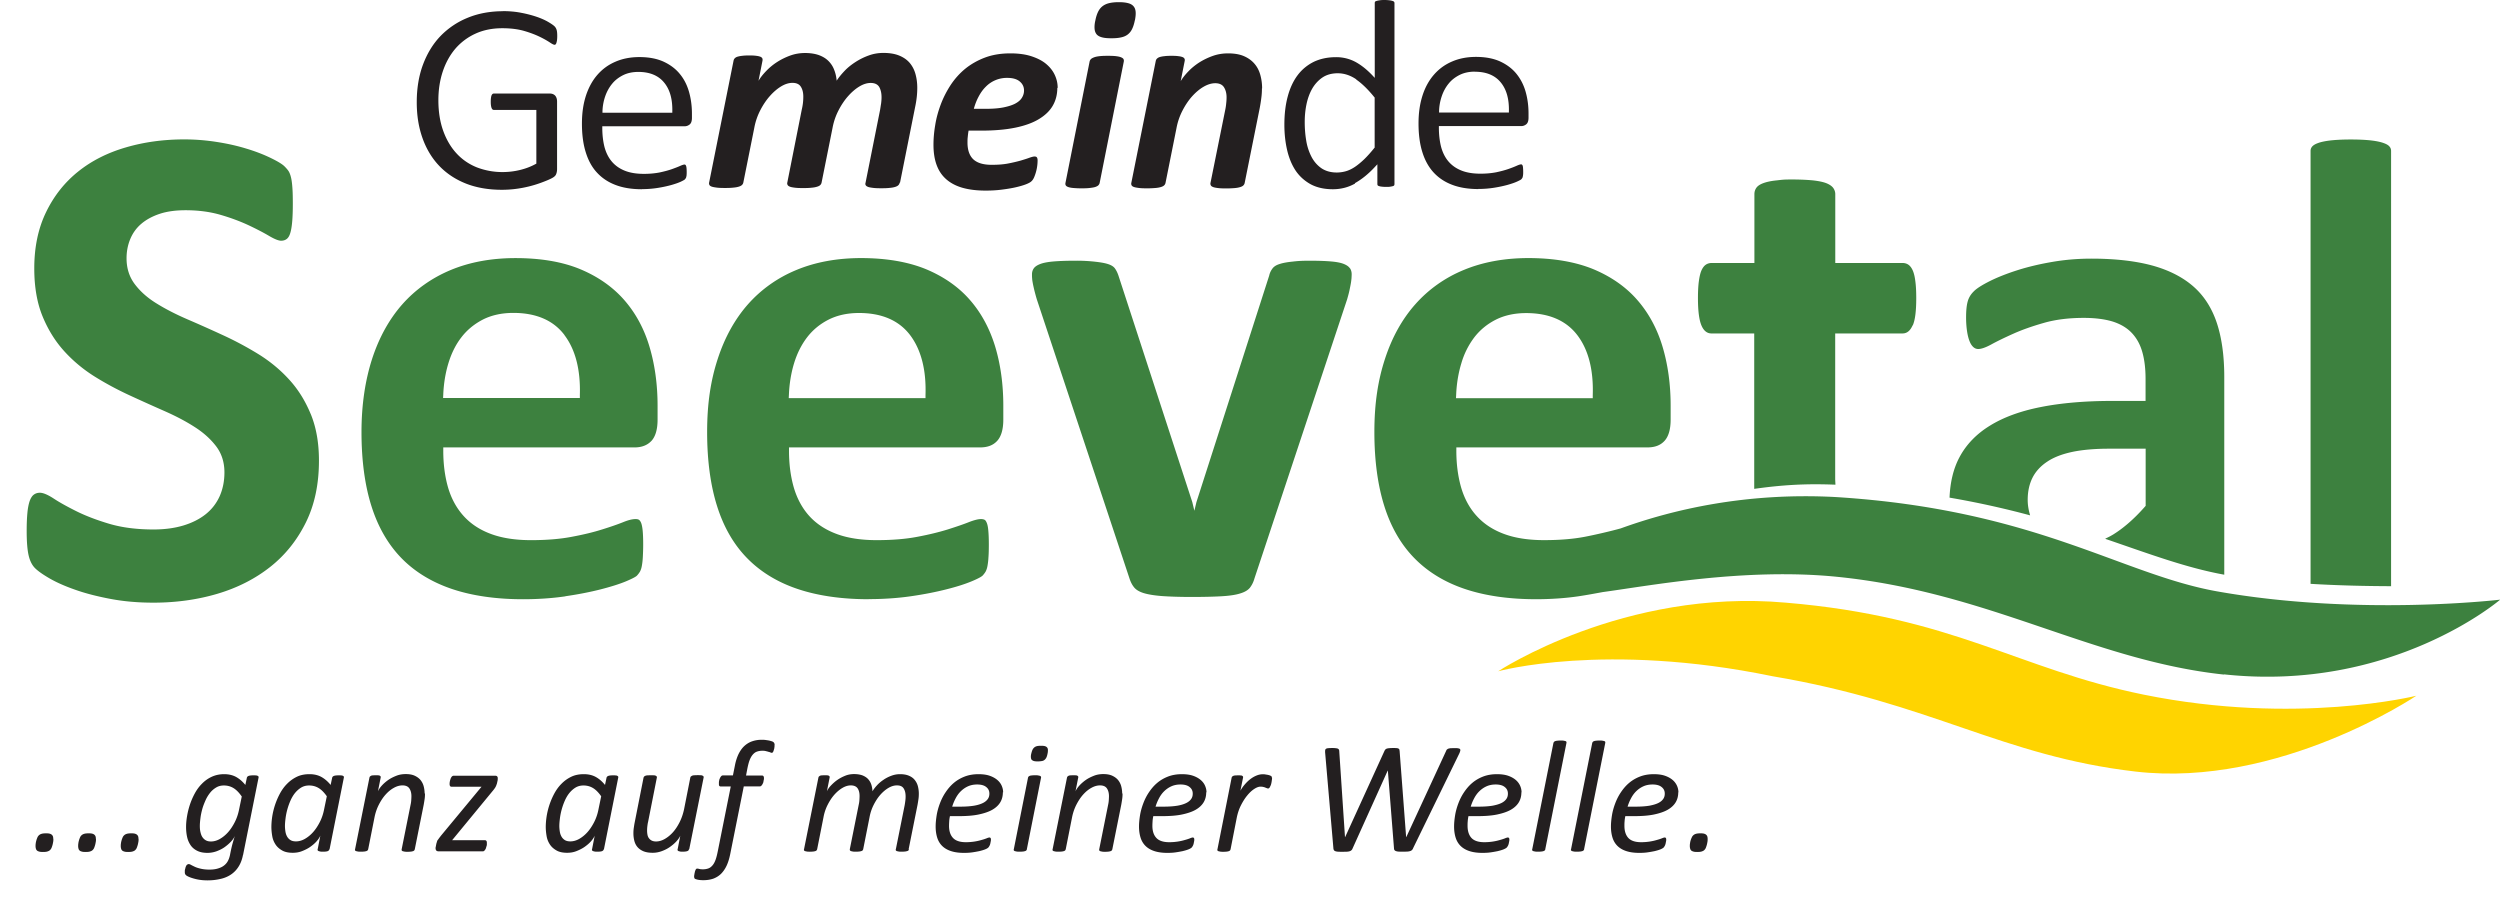 <svg data-name="Ebene 2" xmlns="http://www.w3.org/2000/svg" viewBox="0 0 276.36 101.48"><defs><clipPath id="a"><path fill="none" d="M0 0h276.36v101.48H0z"/></clipPath></defs><g data-name="Ebene 1"><g clip-path="url(#a)"><path d="M55.61 1.24c-1.42 0-2.73.24-3.9.72a8.767 8.767 0 0 0-3.01 2.02c-.83.86-1.48 1.93-1.94 3.16-.46 1.23-.69 2.63-.69 4.15s.22 2.8.64 3.99c.42 1.18 1.04 2.21 1.84 3.05.8.84 1.79 1.5 2.95 1.96 1.16.46 2.5.69 3.98.69.49 0 .99-.03 1.47-.09a12.792 12.792 0 0 0 2.89-.7c.46-.17.83-.32 1.12-.47.26-.13.43-.27.5-.43.08-.17.12-.37.12-.61v-7.44c0-.16-.02-.31-.07-.43-.04-.11-.1-.2-.17-.27a.725.725 0 0 0-.25-.15.918.918 0 0 0-.28-.05h-6.2c-.06 0-.1.01-.14.03-.04.03-.08.07-.11.13-.04.07-.06.16-.08.28-.02.13-.03.28-.03.47 0 .34.04.58.11.73.07.15.16.17.24.17h4.69v5.94l-.08.04c-.54.3-1.14.52-1.77.67-.63.15-1.26.22-1.87.22a7.82 7.82 0 0 1-2.86-.52c-.87-.35-1.63-.87-2.25-1.55-.62-.67-1.12-1.52-1.47-2.5-.35-.98-.53-2.11-.53-3.37 0-1.13.16-2.19.48-3.16.32-.97.79-1.82 1.39-2.53a6.48 6.48 0 0 1 2.23-1.67c.87-.4 1.87-.6 2.96-.6.92 0 1.72.1 2.39.29.66.19 1.24.41 1.72.64.48.23.86.45 1.15.64.35.24.48.26.51.26.04 0 .07-.01.11-.03.02-.01.06-.05.09-.13s.06-.19.08-.32c.02-.14.03-.3.03-.48 0-.31-.02-.54-.07-.69a.919.919 0 0 0-.23-.39c-.12-.12-.35-.28-.69-.48-.34-.2-.76-.39-1.25-.56-.5-.17-1.08-.33-1.72-.45-.64-.13-1.34-.19-2.07-.19m83.93 8.54c0 .35-.02.7-.07 1.06-.04.35-.1.71-.17 1.09l-1.67 8.31a.51.51 0 0 1-.14.26c-.07.08-.19.14-.35.19-.16.05-.36.09-.6.11s-.56.04-.93.04-.68-.01-.91-.04c-.24-.03-.42-.06-.55-.11-.13-.05-.22-.11-.26-.19-.04-.08-.06-.16-.04-.26l1.63-8.07c.05-.24.09-.49.11-.74.03-.25.04-.47.04-.66 0-.45-.1-.82-.29-1.12-.19-.29-.51-.44-.96-.44-.41 0-.84.13-1.29.39-.45.26-.87.62-1.27 1.06-.4.45-.75.97-1.06 1.57-.31.6-.53 1.23-.66 1.91l-1.22 6.09a.51.51 0 0 1-.14.26c-.08.08-.19.14-.35.19-.16.05-.36.09-.61.11s-.56.04-.92.04-.68-.01-.91-.04-.42-.06-.56-.11c-.14-.05-.22-.11-.26-.19a.38.38 0 0 1-.03-.26l2.7-13.47c.02-.1.06-.19.13-.26s.17-.14.3-.18.31-.08.53-.1c.22-.03.47-.04.78-.04s.57.01.76.04c.2.02.35.06.46.1.11.04.18.11.22.18.04.08.04.16.02.26l-.44 2.22c.21-.35.49-.71.85-1.08.35-.37.76-.7 1.21-.99.46-.29.96-.53 1.49-.72.54-.19 1.1-.28 1.68-.28.7 0 1.29.1 1.77.31s.86.49 1.16.84.51.76.64 1.23.2.96.2 1.49M124.23 6.8c.02-.1 0-.19-.03-.26-.04-.08-.13-.14-.26-.2-.14-.06-.32-.1-.56-.13-.24-.03-.54-.04-.91-.04s-.68.01-.93.04-.45.07-.6.13c-.16.06-.27.12-.35.2-.07.08-.12.16-.14.26l-2.67 13.42c-.02.1-.01.19.03.26.04.08.13.14.26.19.14.05.32.09.56.11s.54.04.91.04.67-.01.92-.04.46-.06.61-.11c.15-.05.27-.11.35-.19.07-.08.12-.16.14-.26l2.67-13.42zm1.22-4.56c-.07.37-.17.69-.29.94-.12.26-.28.46-.48.62-.2.16-.45.27-.74.33-.29.07-.65.1-1.08.1s-.77-.03-1.03-.1c-.27-.07-.47-.18-.6-.33-.13-.16-.21-.36-.23-.62-.02-.26 0-.57.09-.94.07-.36.17-.67.29-.92.12-.25.28-.46.48-.62.2-.16.45-.28.74-.35.29-.07.65-.11 1.08-.11s.77.04 1.03.11c.27.07.47.19.6.35.14.16.21.37.23.62.02.25-.01.56-.08.92m-12.26 7.77c0 .28-.08.55-.23.79-.15.25-.39.46-.72.64-.33.18-.77.32-1.31.43s-1.22.16-2.02.16h-1.27c.13-.47.3-.92.52-1.33.22-.42.47-.78.78-1.09a3.255 3.255 0 0 1 2.4-1c.6 0 1.06.13 1.38.4.32.27.47.6.47 1m3.72-.29c0-.48-.1-.95-.31-1.41-.21-.46-.52-.86-.94-1.22-.42-.36-.96-.64-1.62-.86-.66-.22-1.45-.33-2.36-.33-1.06 0-2 .16-2.82.47-.82.31-1.55.73-2.18 1.24-.63.52-1.16 1.12-1.61 1.8-.44.68-.81 1.4-1.09 2.15s-.49 1.51-.61 2.28c-.13.77-.19 1.49-.19 2.16 0 .88.12 1.63.36 2.27.24.64.6 1.16 1.09 1.58.48.41 1.08.72 1.8.92.72.2 1.56.3 2.53.3.58 0 1.16-.03 1.72-.1s1.07-.15 1.52-.25c.45-.1.84-.21 1.16-.33.32-.12.54-.24.66-.36.11-.1.21-.25.29-.44a4.84 4.84 0 0 0 .38-1.86c0-.15-.03-.26-.08-.33s-.14-.1-.26-.1-.31.05-.57.14c-.26.1-.59.2-.99.32-.4.11-.86.22-1.39.32-.53.1-1.12.14-1.79.14-.93 0-1.61-.21-2.04-.62-.42-.41-.63-1.03-.63-1.84 0-.19 0-.4.03-.63.02-.23.05-.46.09-.69h1.39c1.47 0 2.73-.11 3.79-.33 1.06-.22 1.94-.54 2.62-.96.69-.42 1.2-.92 1.52-1.49.33-.58.49-1.23.49-1.95m-17.43 10.5a.51.51 0 0 1-.14.26c-.08.08-.19.14-.35.19-.16.05-.36.09-.61.11-.25.03-.56.04-.93.04s-.66-.01-.9-.04-.43-.06-.56-.11c-.13-.05-.22-.11-.26-.19-.05-.08-.05-.16-.02-.26l1.61-8.07c.04-.23.07-.46.11-.69.03-.23.05-.46.05-.69 0-.47-.09-.85-.26-1.15-.18-.29-.49-.44-.94-.44-.4 0-.82.13-1.25.39-.43.26-.85.62-1.24 1.06-.4.45-.75.97-1.06 1.57-.31.6-.53 1.23-.66 1.91l-1.22 6.09a.51.51 0 0 1-.14.26c-.08.08-.19.14-.36.19-.16.05-.36.09-.61.11-.25.03-.56.04-.93.04s-.66-.01-.9-.04-.42-.06-.55-.11c-.13-.05-.22-.11-.26-.19a.333.333 0 0 1-.04-.26l1.6-8.07a6.012 6.012 0 0 0 .17-1.44c0-.44-.09-.81-.27-1.09-.18-.29-.49-.43-.93-.43-.4 0-.82.13-1.25.39-.43.26-.85.62-1.24 1.06-.4.45-.75.97-1.06 1.57-.31.6-.53 1.23-.66 1.91l-1.22 6.09a.51.51 0 0 1-.14.26c-.08.08-.19.14-.35.19-.16.05-.36.09-.61.11-.25.03-.56.04-.92.04s-.68-.01-.91-.04-.42-.06-.56-.11c-.14-.05-.22-.11-.26-.19a.38.38 0 0 1-.03-.26l2.7-13.47c.02-.1.06-.19.13-.26.06-.07.17-.14.3-.18.14-.04.31-.08.53-.1.22-.03.48-.04.78-.04s.57.01.76.04c.2.02.35.06.46.1s.18.11.22.18c.03.08.04.16.02.26l-.44 2.22c.21-.35.49-.71.85-1.08.35-.37.75-.7 1.2-.99.45-.29.94-.53 1.46-.72.53-.19 1.07-.28 1.64-.28s1.09.08 1.52.23c.43.16.78.37 1.06.65s.49.6.63.97c.15.37.24.77.28 1.21.23-.36.53-.72.88-1.09s.76-.69 1.21-.98.93-.53 1.46-.72c.52-.19 1.06-.28 1.61-.28.7 0 1.29.1 1.77.3.48.2.86.47 1.15.81.29.35.5.75.63 1.22s.2.97.2 1.52c0 .35-.02.71-.06 1.06s-.1.72-.18 1.09l-1.66 8.31zm63.6-12.29c-.64 0-1.21.12-1.69.36s-.9.56-1.22.96c-.32.39-.58.86-.76 1.39a5.6 5.6 0 0 0-.3 1.64v.17h7.72v-.16c.03-1.34-.27-2.41-.91-3.18-.64-.78-1.6-1.17-2.85-1.17m.4 12.97c-1.09 0-2.06-.15-2.88-.46-.81-.3-1.5-.75-2.06-1.35-.55-.59-.98-1.35-1.26-2.25-.29-.91-.43-1.98-.43-3.18s.15-2.19.44-3.1c.29-.91.72-1.68 1.27-2.31.55-.63 1.22-1.12 2-1.45.78-.34 1.67-.51 2.64-.51 1.04 0 1.93.17 2.66.5.72.33 1.33.78 1.79 1.34.46.56.81 1.22 1.03 1.98.22.76.33 1.58.33 2.45v.45c0 .34-.08.58-.24.72-.17.14-.36.21-.57.21h-9.1v.16c0 .76.08 1.46.23 2.08.16.62.42 1.17.79 1.62.37.45.85.8 1.44 1.04.58.24 1.3.36 2.14.36.66 0 1.25-.06 1.76-.16.51-.11.96-.23 1.33-.36.37-.13.68-.25.92-.36.27-.12.41-.15.47-.15.04 0 .07 0 .1.03.03.02.05.05.07.09.02.04.04.11.05.25.01.12.02.27.02.44 0 .12 0 .23-.01.32s-.02.17-.04.24c-.01.06-.03.11-.06.15-.03.05-.07.1-.11.14-.01.01-.08.07-.45.24-.26.12-.61.24-1.03.36-.43.12-.93.23-1.49.32-.56.09-1.16.14-1.79.14M149.93 8.8c.64.44 1.31 1.1 1.99 1.94l.04.04v5.54l-.04.04c-.4.5-.78.92-1.13 1.26-.36.34-.7.62-1.03.84-.33.22-.67.38-.99.47-.32.09-.66.14-1 .14-.68 0-1.26-.17-1.72-.49-.45-.32-.82-.75-1.09-1.28a5.97 5.97 0 0 1-.57-1.79c-.11-.66-.16-1.34-.16-2.03 0-.65.06-1.3.19-1.93.13-.64.34-1.22.62-1.72.29-.51.67-.93 1.13-1.25.47-.32 1.04-.48 1.71-.48.71 0 1.41.23 2.06.68m-.15 11.46c.75-.42 1.49-1.02 2.19-1.78l.28-.3v2.2s.01.09.03.12c.02.03.06.06.12.08.08.03.19.06.31.07.13.02.3.03.51.03s.36 0 .49-.03c.12-.02.23-.04.3-.07.05-.02.09-.05.1-.08.02-.04.03-.08.03-.13V.32s-.01-.08-.04-.11a.254.254 0 0 0-.13-.09c-.08-.03-.19-.06-.34-.08-.15-.02-.35-.04-.59-.04s-.43.01-.57.04c-.15.02-.26.05-.36.08-.06.02-.1.05-.12.08-.02.04-.03.08-.03.13v8.28l-.27-.29c-.63-.66-1.27-1.16-1.91-1.5a4.5 4.5 0 0 0-2.11-.5c-.93 0-1.75.18-2.46.52-.7.35-1.3.84-1.78 1.48s-.85 1.44-1.09 2.35c-.25.92-.37 1.97-.37 3.12 0 .97.1 1.91.3 2.78.2.87.51 1.63.93 2.27.42.63.98 1.14 1.66 1.52.68.37 1.51.56 2.47.56.88 0 1.71-.21 2.45-.63M70.57 7.95c-.64 0-1.21.12-1.69.36s-.9.56-1.22.96c-.32.39-.58.86-.76 1.38a5.6 5.6 0 0 0-.3 1.64v.17h7.72v-.16c.03-1.34-.27-2.41-.91-3.18-.64-.78-1.6-1.17-2.85-1.17m.4 12.97c-1.09 0-2.06-.15-2.88-.46-.81-.3-1.5-.75-2.06-1.35-.56-.59-.98-1.35-1.26-2.25-.29-.91-.43-1.98-.43-3.18s.15-2.19.44-3.1c.3-.91.72-1.68 1.27-2.31.55-.63 1.22-1.12 2-1.45.78-.34 1.67-.51 2.64-.51 1.04 0 1.93.17 2.66.5.72.33 1.33.78 1.79 1.34.47.56.81 1.22 1.03 1.98.22.76.33 1.59.33 2.45v.45c0 .34-.08.58-.24.72-.17.14-.36.21-.57.21h-9.1v.16c0 .76.08 1.46.23 2.08.16.62.42 1.17.79 1.62.37.45.85.8 1.44 1.04.58.24 1.3.36 2.14.36.66 0 1.25-.06 1.76-.16.51-.11.96-.23 1.33-.36.36-.13.68-.25.92-.36.27-.12.41-.15.47-.15.04 0 .07 0 .1.03.03.02.05.05.07.09.02.04.04.11.06.25.01.12.02.27.02.44 0 .12 0 .23-.01.32 0 .09-.02.17-.04.24-.01.06-.03.11-.06.15-.03.05-.07.1-.11.14-.01.01-.08.07-.44.24-.26.12-.61.24-1.03.36-.43.12-.92.23-1.49.32-.56.09-1.16.14-1.79.14" fill="#231f20"/><path d="M176.07 44.02v-.36c.09-2.77-.48-4.99-1.69-6.59-1.23-1.63-3.14-2.46-5.67-2.46-1.28 0-2.41.25-3.36.73-.95.48-1.75 1.14-2.38 1.96a8.78 8.78 0 0 0-1.43 2.87c-.33 1.08-.52 2.24-.57 3.47l-.02.38h15.11zm69.77 30.55c-14.61-1.57-25.98-9.15-42.89-10.82-10.07-.99-20.6 1-25.77 1.7-.87.16-1.77.33-2.71.47-1.45.21-3.03.32-4.68.32-2.98 0-5.62-.38-7.85-1.13-2.21-.74-4.09-1.88-5.57-3.39-1.48-1.5-2.6-3.43-3.33-5.74-.74-2.33-1.11-5.09-1.11-8.22s.39-5.7 1.17-8.08c.77-2.37 1.9-4.41 3.37-6.06 1.46-1.64 3.26-2.92 5.35-3.78 2.1-.87 4.5-1.31 7.14-1.31 2.79 0 5.21.42 7.18 1.23 1.96.82 3.6 1.96 4.85 3.4 1.26 1.44 2.2 3.18 2.79 5.15.6 2 .9 4.2.9 6.55v1.53c0 1.07-.23 1.86-.68 2.35-.45.49-1.07.72-1.89.72h-21.12v.37c0 1.48.18 2.84.53 4.06.36 1.23.94 2.3 1.73 3.16.79.87 1.81 1.54 3.05 1.99 1.22.45 2.7.67 4.39.67s3.21-.12 4.5-.37c1.16-.22 2.95-.64 3.98-.93 5.77-2.09 13.91-4 23.8-3.46 22.09 1.39 31.5 8.54 42.15 10.43 15.62 2.77 31.26.91 31.26.91s-11.93 10.26-30.52 8.26M94.96 34.6c-1.28 0-2.41.25-3.36.73-.95.48-1.75 1.14-2.38 1.96-.62.81-1.11 1.78-1.44 2.87-.33 1.08-.52 2.25-.57 3.47l-.02.38h15.12v-.36c.09-2.77-.49-4.99-1.69-6.59-1.23-1.63-3.13-2.46-5.66-2.46m1.07 31.64c-2.98 0-5.62-.38-7.85-1.13-2.21-.74-4.09-1.88-5.57-3.39-1.48-1.5-2.6-3.43-3.33-5.74-.74-2.32-1.11-5.09-1.11-8.22s.39-5.7 1.17-8.08c.77-2.37 1.9-4.41 3.36-6.06 1.46-1.64 3.26-2.92 5.35-3.78 2.1-.87 4.5-1.31 7.14-1.31 2.79 0 5.21.42 7.18 1.23 1.96.82 3.6 1.96 4.85 3.4 1.26 1.44 2.19 3.18 2.79 5.15.6 1.99.9 4.19.9 6.55v1.53c0 1.07-.23 1.86-.68 2.35-.45.49-1.07.72-1.89.72H87.22v.37c0 1.48.18 2.85.53 4.06.36 1.23.94 2.3 1.72 3.16.79.87 1.82 1.54 3.05 1.99 1.22.45 2.7.67 4.39.67s3.21-.12 4.5-.37c1.28-.24 2.41-.52 3.35-.81.97-.31 1.74-.57 2.34-.81.57-.22 1.02-.34 1.35-.34.16 0 .29.03.39.08.09.05.16.15.23.31.06.13.14.39.18.86.04.41.06.93.06 1.55 0 .55-.01 1.02-.04 1.41-.02.38-.06.7-.11.97-.04.24-.11.44-.19.6-.09.16-.21.32-.35.47-.06.06-.29.25-1.23.64-.72.3-1.66.6-2.78.88-1.14.29-2.45.55-3.9.76-1.45.21-3.03.32-4.68.32M62.4 37.05c1.21 1.6 1.78 3.82 1.7 6.59V44H48.98l.02-.38c.05-1.23.24-2.39.57-3.47.33-1.09.81-2.06 1.44-2.87.63-.82 1.43-1.47 2.38-1.96.95-.48 2.08-.73 3.36-.73 2.53 0 4.44.83 5.66 2.46m.09 28.86c1.45-.21 2.76-.47 3.9-.76 1.12-.29 2.06-.58 2.78-.88.93-.39 1.17-.57 1.23-.64.14-.15.26-.31.35-.47.08-.16.15-.36.19-.6.05-.27.09-.59.11-.97.02-.39.04-.86.04-1.41 0-.62-.02-1.14-.06-1.55-.04-.38-.1-.67-.18-.86-.07-.15-.15-.26-.23-.31-.09-.06-.22-.08-.39-.08-.33 0-.79.11-1.35.34-.6.24-1.37.51-2.34.81-.94.3-2.06.57-3.35.81-1.29.25-2.81.37-4.5.37s-3.17-.22-4.39-.67c-1.24-.45-2.26-1.12-3.05-1.99-.79-.87-1.37-1.93-1.73-3.16-.35-1.22-.53-2.58-.53-4.06v-.37h21.12c.82 0 1.43-.24 1.89-.72.45-.49.68-1.28.68-2.35v-1.53c0-2.35-.3-4.55-.9-6.55-.59-1.98-1.53-3.71-2.79-5.15-1.26-1.44-2.89-2.58-4.85-3.4-1.97-.82-4.38-1.23-7.17-1.23-2.64 0-5.04.44-7.14 1.31-2.09.87-3.89 2.14-5.35 3.78-1.46 1.65-2.59 3.69-3.36 6.06-.77 2.39-1.17 5.11-1.17 8.08 0 3.13.37 5.9 1.11 8.22.73 2.3 1.85 4.23 3.33 5.74 1.48 1.51 3.35 2.64 5.57 3.39 2.23.75 4.87 1.13 7.85 1.13 1.66 0 3.23-.11 4.68-.32M34.33 45.73c-.61-1.47-1.41-2.74-2.41-3.82-.99-1.08-2.13-2.01-3.4-2.79a36.57 36.57 0 0 0-3.9-2.08c-1.32-.61-2.62-1.19-3.9-1.74-1.27-.55-2.41-1.13-3.42-1.76-1.01-.62-1.81-1.34-2.41-2.14-.6-.8-.9-1.75-.9-2.85 0-.74.13-1.44.4-2.1.27-.66.67-1.23 1.22-1.7.55-.47 1.23-.84 2.04-1.11.81-.27 1.77-.4 2.87-.4 1.4 0 2.69.17 3.86.51 1.17.34 2.2.73 3.1 1.15.89.42 1.64.81 2.25 1.17.61.36 1.06.54 1.34.54s.5-.08.67-.23c.17-.15.29-.39.38-.73.09-.33.15-.75.19-1.26.04-.51.06-1.13.06-1.87 0-.66-.01-1.21-.04-1.66-.03-.45-.07-.82-.13-1.11-.06-.29-.14-.53-.23-.71-.09-.18-.26-.39-.52-.65-.25-.25-.78-.57-1.57-.95s-1.7-.73-2.71-1.03c-1.02-.31-2.11-.55-3.29-.73-1.17-.18-2.34-.27-3.51-.27-2.27 0-4.42.29-6.44.88-2.03.59-3.78 1.47-5.27 2.66-1.49 1.19-2.68 2.68-3.55 4.47-.88 1.8-1.32 3.88-1.32 6.25 0 2.06.31 3.83.92 5.31.61 1.48 1.41 2.76 2.39 3.84.98 1.08 2.1 2.01 3.34 2.79 1.25.78 2.54 1.47 3.86 2.08 1.32.61 2.61 1.19 3.86 1.74s2.36 1.13 3.34 1.76c.98.62 1.78 1.34 2.39 2.14.61.8.92 1.77.92 2.89 0 .97-.18 1.85-.53 2.64-.36.79-.87 1.45-1.55 1.99s-1.5.95-2.46 1.24c-.97.29-2.06.44-3.29.44-1.86 0-3.49-.21-4.91-.63-1.41-.42-2.63-.89-3.65-1.4-1.02-.51-1.85-.97-2.5-1.4-.65-.42-1.15-.63-1.51-.63-.26 0-.48.07-.67.21-.19.14-.34.38-.46.71-.11.33-.2.76-.25 1.3-.05.53-.08 1.2-.08 1.99 0 1.17.07 2.07.21 2.69.14.62.38 1.1.71 1.43.33.33.87.71 1.63 1.15.75.43 1.69.85 2.81 1.24 1.12.4 2.41.73 3.88 1.01 1.46.28 3.05.42 4.76.42 2.52 0 4.89-.33 7.11-.99 2.21-.66 4.15-1.65 5.81-2.96 1.66-1.31 2.97-2.95 3.94-4.91.97-1.96 1.45-4.24 1.45-6.84 0-1.99-.31-3.71-.92-5.18m114.88-16.09c-.13-.19-.36-.35-.69-.48-.33-.13-.8-.22-1.4-.27-.6-.05-1.37-.08-2.31-.08s-1.35.03-1.95.1c-.6.06-1.08.15-1.43.27-.36.11-.62.28-.78.5a2 2 0 0 0-.36.78l-8.04 25.03-.23.96-.23-.96-8.16-25.03c-.1-.3-.23-.57-.38-.78-.15-.22-.41-.38-.78-.5-.37-.12-.87-.2-1.51-.27a18.7 18.7 0 0 0-2.12-.1c-.94 0-1.73.03-2.35.08s-1.11.14-1.47.27c-.35.13-.6.29-.74.48s-.21.42-.21.67c0 .15 0 .32.02.5.01.18.06.47.15.88.09.41.21.87.36 1.38l10.24 30.84c.13.41.3.74.52 1.01.22.27.57.48 1.05.63.48.15 1.15.26 2.01.33.85.06 1.95.1 3.3.1s2.49-.03 3.34-.08c.85-.05 1.53-.15 2.03-.31.5-.15.85-.36 1.07-.63.21-.27.39-.62.51-1.05l10.24-30.84c.1-.36.19-.67.25-.96.06-.28.11-.53.15-.75.04-.21.06-.41.08-.59.01-.18.02-.33.02-.46 0-.25-.06-.48-.19-.67m62.22 6.31c.26-.6.38-1.6.38-3 0-.74-.03-1.36-.1-1.87-.06-.51-.16-.91-.29-1.2-.13-.29-.29-.5-.48-.63s-.41-.19-.67-.19h-7.41v-7.61c0-.25-.08-.48-.23-.69-.15-.2-.41-.38-.76-.52-.36-.14-.85-.24-1.47-.31-.63-.06-1.41-.1-2.35-.1s-1.04.03-1.67.1c-.62.06-1.12.17-1.49.31-.37.14-.62.31-.76.52-.14.2-.21.43-.21.69v7.61h-4.7c-.25 0-.48.06-.67.19-.19.13-.35.34-.48.63s-.22.69-.29 1.2c-.07.51-.1 1.13-.1 1.87 0 1.4.13 2.4.38 3 .25.6.62.9 1.11.9h4.73v17.18c3.01-.42 5.59-.6 8.98-.46-.01-.23-.03-.46-.03-.71V36.86h7.45c.48 0 .85-.3 1.11-.9m21.32 23.57c.27-.12.54-.26.81-.42 1.16-.71 2.35-1.74 3.54-3.09l.09-.1V49.6h-4.04c-1.58 0-2.94.12-4.05.35-1.13.24-2.08.6-2.8 1.09-.74.49-1.29 1.1-1.64 1.81-.34.7-.51 1.5-.51 2.4 0 .63.11 1.19.27 1.72a98.26 98.26 0 0 0-8.91-1.96c.07-1.69.42-3.19 1.09-4.45.74-1.4 1.87-2.58 3.35-3.49 1.49-.93 3.39-1.63 5.63-2.07 2.25-.45 4.91-.68 7.91-.68h3.69v-2.43c0-1.09-.11-2.07-.34-2.9-.23-.86-.62-1.58-1.16-2.16s-1.26-1.01-2.15-1.29c-.86-.26-1.93-.4-3.18-.4-1.63 0-3.11.18-4.4.55-1.27.36-2.41.76-3.39 1.2-.98.44-1.81.84-2.46 1.2-.74.4-1.17.49-1.41.49-.2 0-.36-.06-.51-.18-.17-.14-.32-.35-.43-.62-.13-.3-.23-.68-.3-1.14-.07-.46-.11-.98-.11-1.55 0-.76.06-1.35.18-1.77.11-.4.32-.76.64-1.08.32-.34.92-.72 1.77-1.15.88-.44 1.92-.85 3.08-1.22 1.16-.37 2.46-.68 3.87-.92 1.39-.24 2.84-.36 4.31-.36 2.63 0 4.9.26 6.76.77 1.84.51 3.36 1.29 4.54 2.33 1.17 1.03 2.03 2.39 2.57 4.02.55 1.66.82 3.67.82 5.96v21.86c-4.23-.77-8.28-2.3-13.14-3.96m31.58 5.27V16.68c0-.17-.05-.33-.16-.46-.11-.15-.32-.28-.62-.39-.34-.13-.8-.23-1.38-.3-.6-.07-1.36-.11-2.29-.11s-1.69.04-2.29.11c-.58.07-1.05.17-1.38.3-.3.11-.51.25-.62.39-.11.14-.16.29-.16.47v47.85c3.02.18 6.04.25 8.89.26" fill="#3d813f"/><path d="M165.61 74.21s13.89-9.19 31.8-7.59c18.6 1.56 25.59 7.33 39.57 10.17 16.87 3.43 30.13.12 30.13.12s-15.16 10.23-31.06 8.38c-14.77-1.72-22.56-7.58-40.13-10.54-18.54-3.83-30.32-.54-30.32-.54" fill="#ffd400"/></g><g fill="#231f20"><path d="M5.9 92.76c0 .08 0 .18-.02.29s-.04.23-.07.34-.07.23-.11.33-.1.18-.17.25-.17.12-.3.16-.29.05-.49.05c-.16 0-.3-.01-.4-.04s-.19-.06-.25-.12-.1-.12-.12-.2c-.02-.08-.04-.17-.04-.27 0-.09 0-.2.02-.31.01-.11.04-.23.07-.34s.07-.21.11-.31a.688.688 0 0 1 .45-.41c.12-.04.29-.06.51-.06.17 0 .31.01.41.04s.18.07.24.13.1.12.12.2.03.16.03.25zM10.61 92.76c0 .08 0 .18-.02.29s-.04.23-.07.34-.07.23-.11.33-.1.18-.17.25-.17.12-.3.16-.29.05-.49.05c-.16 0-.3-.01-.4-.04s-.19-.06-.25-.12-.1-.12-.12-.2c-.02-.08-.04-.17-.04-.27 0-.09 0-.2.02-.31.01-.11.04-.23.07-.34s.07-.21.11-.31a.688.688 0 0 1 .45-.41c.12-.04.29-.06.51-.06.17 0 .31.01.41.04s.18.07.24.13.1.12.12.2.03.16.03.25zM15.32 92.76c0 .08 0 .18-.02.29s-.04.23-.07.34-.07.23-.11.33-.1.18-.17.25-.17.12-.3.16-.29.05-.49.05c-.16 0-.3-.01-.4-.04s-.19-.06-.25-.12-.1-.12-.12-.2c-.02-.08-.04-.17-.04-.27 0-.09 0-.2.02-.31.01-.11.04-.23.07-.34s.07-.21.11-.31a.688.688 0 0 1 .45-.41c.12-.04.29-.06.51-.06.17 0 .31.01.41.04s.18.07.24.13.1.12.12.2.03.16.03.25zM26.86 94.51c-.09.47-.24.88-.45 1.23s-.47.64-.8.88c-.32.23-.7.41-1.15.52s-.94.18-1.51.18c-.49 0-.93-.05-1.33-.15-.4-.1-.72-.21-.96-.35a.595.595 0 0 1-.18-.17.477.477 0 0 1-.05-.22v-.15c0-.07.01-.13.03-.19s.03-.13.05-.2.05-.13.08-.19.07-.1.12-.13.1-.05.15-.05c.07 0 .16.03.26.09.11.06.25.13.42.21s.39.15.65.21.58.1.96.1c.32 0 .6-.03.86-.1s.48-.16.67-.29.35-.29.47-.49.21-.44.27-.71c.1-.53.2-.98.3-1.33s.18-.62.25-.82c-.09.22-.24.43-.45.66-.21.22-.44.42-.71.61-.27.19-.57.33-.89.45-.32.11-.65.17-.98.17-.44 0-.81-.07-1.12-.22s-.55-.35-.73-.6a2.6 2.6 0 0 1-.4-.91c-.08-.35-.12-.72-.12-1.13 0-.34.03-.72.1-1.15s.17-.85.31-1.28c.14-.43.32-.85.54-1.26.22-.41.48-.77.8-1.09.31-.32.67-.58 1.08-.77s.87-.29 1.38-.29.97.11 1.34.32.7.5 1 .87l.17-.8c.02-.09.09-.16.2-.2s.28-.06.52-.06c.12 0 .22 0 .29.01.08 0 .14.02.19.05s.08.05.09.09.01.07 0 .11l-1.71 8.54zm-.14-6.47c-.28-.4-.57-.71-.89-.91-.32-.2-.68-.3-1.08-.3-.32 0-.6.07-.85.22s-.48.34-.67.58-.37.52-.51.84-.27.64-.36.97-.16.66-.2.98c-.04.32-.07.62-.07.88s.02.48.07.69.11.39.21.54c.1.15.22.27.38.36s.34.13.57.13c.32 0 .65-.09.97-.27s.63-.43.91-.74.53-.69.75-1.12c.22-.43.38-.9.48-1.41l.3-1.45zM36.41 93.88c-.02.1-.09.17-.19.21s-.28.06-.53.06c-.12 0-.21 0-.29-.02s-.14-.03-.18-.05c-.05-.02-.08-.05-.1-.08s-.02-.08 0-.13l.29-1.49c-.08.19-.21.39-.41.62s-.44.43-.71.62-.58.34-.91.47-.67.18-1.02.18c-.47 0-.86-.08-1.16-.25s-.55-.38-.73-.65-.31-.57-.37-.91-.1-.69-.1-1.05a7.979 7.979 0 0 1 .93-3.66c.22-.41.48-.78.8-1.1.31-.32.67-.58 1.08-.78s.88-.29 1.4-.29.97.11 1.34.32.7.5 1 .87l.17-.8c.02-.09.09-.16.2-.2s.28-.06.52-.06c.12 0 .22 0 .29.01.08 0 .14.02.19.05s.08.05.09.09.01.07 0 .11l-1.58 7.92zm-.27-5.84c-.28-.4-.57-.71-.89-.91-.32-.2-.68-.3-1.08-.3-.32 0-.6.07-.86.22-.25.15-.48.35-.68.59s-.37.53-.51.84a7.104 7.104 0 0 0-.55 1.95c-.04.32-.07.61-.07.87 0 .21.02.41.05.61.03.2.09.39.18.55.09.17.22.3.37.4.16.1.36.15.62.15.32 0 .65-.09.97-.27s.63-.43.91-.74.53-.69.75-1.12.38-.9.48-1.42l.3-1.45zM46.98 87.72c0 .21-.01.41-.04.61s-.06.4-.1.62l-.99 4.94s-.03.09-.06.12-.07.06-.13.08-.14.04-.23.05-.21.02-.36.02-.26 0-.35-.02-.16-.03-.21-.05-.08-.05-.1-.08a.225.225 0 0 1-.01-.12l.98-4.89c.04-.18.07-.36.08-.53s.02-.32.02-.45c0-.36-.08-.65-.23-.87-.15-.22-.41-.33-.76-.33-.31 0-.63.09-.95.27-.33.18-.63.43-.91.74s-.53.69-.75 1.12c-.22.43-.38.9-.48 1.4l-.7 3.53s-.03.09-.06.12-.07.06-.13.08-.14.04-.23.05-.22.02-.36.02-.27 0-.36-.02-.16-.03-.21-.05-.08-.05-.1-.08a.163.163 0 0 1 0-.12l1.59-7.92s.02-.08.05-.11.07-.06.12-.09.13-.04.21-.05c.08 0 .19-.01.3-.01.12 0 .22 0 .3.01.08 0 .14.02.18.05s.07.05.08.09.01.07 0 .11l-.3 1.51c.09-.2.23-.41.43-.63s.44-.43.71-.62.58-.34.91-.47.68-.18 1.03-.18c.39 0 .72.06.98.18s.48.28.64.47c.16.2.28.42.35.68s.11.53.11.81zM55.02 86.04v.13c0 .06-.01.11-.03.18-.01.06-.02.12-.04.18-.01.06-.02.11-.04.15-.04.13-.09.25-.16.37-.07.11-.17.25-.3.4l-4.47 5.43h3.63c.07 0 .12.03.16.08s.05.13.05.23v.17c0 .07-.02.13-.04.19s-.04.13-.06.2-.05.13-.09.18-.07.1-.11.13c-.04.03-.09.05-.14.05h-4.9c-.11 0-.19-.03-.25-.09a.394.394 0 0 1-.08-.25c0-.04 0-.09.02-.16s.02-.13.04-.2c.01-.07.02-.13.04-.19s.03-.1.04-.13c.01-.05.03-.09.04-.13s.04-.08.08-.13.08-.11.13-.18.12-.15.19-.25l4.5-5.43h-3.3c-.08 0-.13-.02-.17-.07s-.06-.13-.06-.23c0-.05 0-.11.01-.18s.02-.13.04-.2c.01-.07.04-.13.06-.2s.06-.13.09-.18.07-.09.12-.12.09-.04.15-.04h4.56c.11 0 .19.03.23.08s.07.13.07.22zM66.74 93.88c-.02.1-.09.17-.19.21s-.28.06-.53.06c-.12 0-.21 0-.29-.02s-.14-.03-.18-.05c-.05-.02-.08-.05-.1-.08s-.02-.08 0-.13l.29-1.49c-.08.19-.21.39-.41.62s-.44.43-.71.62-.58.34-.91.47-.67.18-1.02.18c-.47 0-.86-.08-1.16-.25s-.55-.38-.73-.65-.31-.57-.37-.91-.1-.69-.1-1.05a7.979 7.979 0 0 1 .93-3.66c.22-.41.48-.78.8-1.1.31-.32.67-.58 1.08-.78s.88-.29 1.4-.29.97.11 1.34.32.7.5 1 .87l.17-.8c.02-.09.09-.16.2-.2s.28-.06.52-.06c.12 0 .22 0 .29.01.08 0 .14.02.19.05s.08.05.09.09.01.07 0 .11l-1.58 7.92zm-.27-5.84c-.28-.4-.57-.71-.89-.91-.32-.2-.68-.3-1.08-.3-.32 0-.6.07-.86.22-.25.15-.48.35-.68.59s-.37.53-.51.84a7.104 7.104 0 0 0-.55 1.95c-.04.32-.07.61-.07.87 0 .21.02.41.05.61.03.2.09.39.18.55.09.17.22.3.37.4.16.1.36.15.62.15.32 0 .65-.09.97-.27s.63-.43.91-.74.53-.69.75-1.12.38-.9.48-1.42l.3-1.45zM76.16 93.88s-.02.09-.05.12-.07.06-.12.08c-.05.02-.12.04-.21.05s-.19.02-.31.02-.22 0-.29-.02-.14-.03-.18-.05c-.04-.02-.07-.05-.09-.08s-.02-.08 0-.12l.29-1.49c-.09.2-.24.41-.44.63-.2.22-.44.42-.71.61s-.57.34-.9.46-.65.18-.99.18c-.4 0-.73-.05-1.01-.16-.27-.11-.49-.26-.66-.45s-.29-.42-.36-.68c-.07-.26-.11-.55-.11-.86 0-.19.01-.39.04-.59.03-.2.06-.41.1-.61l.98-4.96s.03-.08.06-.11.07-.06.14-.09.14-.04.24-.05c.1 0 .22-.01.36-.01s.26 0 .35.01c.09 0 .16.02.21.05s.08.05.1.09.02.07.01.11l-.97 4.9c-.04.15-.06.31-.08.47s-.03.33-.03.5.02.34.05.48.09.27.17.37.18.19.31.25.28.09.46.09c.31 0 .63-.09.95-.27s.63-.43.91-.74.53-.69.75-1.13c.22-.44.38-.91.49-1.43l.69-3.5s.02-.08.06-.11.08-.06.14-.09.14-.04.24-.05c.1 0 .22-.01.36-.01s.26 0 .35.01c.09 0 .16.02.21.05s.08.05.1.09.02.07.01.11l-1.59 7.92zM85.62 82.37v.11c0 .05-.01.11-.02.17 0 .06-.02.13-.04.19-.02.07-.04.13-.06.19s-.05.11-.08.14-.06.05-.1.05c-.04 0-.09-.01-.15-.04s-.13-.05-.22-.07c-.08-.03-.18-.05-.29-.08s-.23-.04-.37-.04c-.25 0-.47.04-.65.11s-.33.2-.46.36c-.13.16-.24.37-.33.61s-.16.54-.23.87l-.15.79h1.77c.06 0 .12.02.15.07.04.04.06.12.06.22 0 .06 0 .13-.02.2s-.03.14-.04.21-.04.13-.07.19c-.03.06-.06.12-.09.16s-.07.08-.11.11-.08.04-.12.04h-1.78l-1.5 7.49c-.1.49-.23.92-.4 1.28s-.38.66-.62.9c-.25.24-.53.41-.85.53-.32.11-.69.17-1.09.17-.26 0-.48-.02-.65-.06s-.27-.08-.31-.11c-.02-.03-.04-.06-.05-.1s-.02-.08-.02-.14c0-.02 0-.06.01-.12s.02-.11.03-.18c.01-.06.03-.13.04-.19s.04-.13.06-.19.05-.11.08-.14.06-.05.11-.05.08 0 .12.01c.04 0 .08.02.12.03.04 0 .1.02.16.03.06 0 .14.01.23.01.25 0 .46-.04.64-.11s.33-.2.46-.36.23-.36.32-.61.16-.54.23-.89l1.44-7.19h-1.12c-.06 0-.1-.02-.14-.06s-.05-.11-.05-.22v-.17c0-.07.02-.14.03-.21s.03-.14.06-.2.05-.12.09-.18.07-.09.11-.13c.04-.03.09-.05.15-.05h1.11l.22-1.1c.09-.48.23-.9.4-1.26.18-.36.39-.66.64-.89s.54-.41.86-.52a3.1 3.1 0 0 1 1.08-.17c.13 0 .26 0 .4.02s.27.04.39.06c.12.03.23.06.32.09s.15.07.19.11c.04.03.06.07.08.12s.03.11.03.17zM100.48 93.88s-.02.09-.05.12c-.03.03-.07.06-.14.08s-.14.04-.24.05-.22.02-.36.02-.26 0-.35-.02-.16-.03-.21-.05-.08-.05-.1-.08c-.02-.03-.02-.07 0-.12l.98-4.89c.03-.17.05-.33.07-.48s.03-.3.03-.46c0-.38-.07-.67-.22-.9s-.39-.33-.75-.33c-.29 0-.6.09-.91.27-.31.18-.61.43-.89.74s-.53.69-.75 1.12c-.22.43-.38.9-.47 1.4l-.7 3.53s-.03.09-.06.12-.07.06-.14.08-.14.04-.24.05-.22.02-.36.02-.26 0-.35-.02-.16-.03-.21-.05-.08-.05-.1-.08c-.02-.03-.02-.07-.02-.12l.98-4.89c.04-.18.07-.35.08-.52s.02-.33.02-.47c0-.36-.07-.64-.22-.86-.15-.21-.4-.32-.75-.32-.3 0-.6.09-.91.27-.31.18-.61.43-.89.74s-.53.69-.75 1.12c-.22.43-.38.9-.47 1.4l-.7 3.53s-.03.09-.06.12-.07.06-.13.08-.14.04-.23.05-.22.02-.36.02-.27 0-.36-.02-.16-.03-.21-.05-.08-.05-.1-.08a.163.163 0 0 1 0-.12l1.59-7.92s.02-.08.05-.11.07-.06.12-.09.13-.04.21-.05c.08 0 .19-.01.3-.01.12 0 .22 0 .3.01.08 0 .14.02.18.05s.07.05.08.09.01.07 0 .11l-.3 1.51c.09-.2.23-.41.44-.63s.44-.43.71-.62.56-.34.88-.47.65-.18.98-.18c.35 0 .65.05.91.14.25.1.46.23.62.4.16.17.28.37.36.6s.12.48.14.76c.12-.21.28-.42.48-.64s.44-.43.71-.61c.27-.19.56-.34.88-.46s.64-.18.97-.18c.39 0 .72.06.98.17s.48.26.64.46.28.42.35.68.11.54.11.84c0 .21-.01.41-.04.61s-.06.4-.1.62l-.99 4.94zM110.86 87.59c0 .4-.09.77-.28 1.09s-.48.6-.88.83-.91.4-1.53.53-1.37.18-2.23.18h-.93c-.04.19-.07.38-.08.56s-.02.35-.02.51c0 .59.15 1.03.44 1.34s.76.47 1.41.47a6.084 6.084 0 0 0 1.79-.26c.22-.06.4-.12.54-.18s.24-.08.29-.08.09.02.12.06c.03.04.04.09.04.16 0 .06 0 .13-.02.21s-.03.17-.05.25-.05.17-.09.24-.08.14-.13.19c-.07.07-.19.14-.37.21-.18.07-.39.13-.64.19-.25.05-.52.1-.81.14s-.59.05-.88.05c-.52 0-.98-.06-1.37-.18s-.72-.3-.98-.54-.46-.55-.58-.91-.19-.79-.19-1.28c0-.38.04-.79.11-1.23.07-.44.19-.87.35-1.3s.36-.84.62-1.23.55-.74.9-1.04.75-.54 1.21-.72.97-.27 1.55-.27c.49 0 .91.06 1.25.18s.62.28.84.47.38.41.48.65c.1.24.15.47.15.71zm-1.49.13c0-.3-.12-.54-.35-.72-.23-.19-.57-.28-1-.28-.38 0-.72.07-1.01.2-.29.13-.55.31-.78.53s-.42.48-.58.78-.29.61-.39.94h.9c.62 0 1.13-.04 1.54-.11s.74-.18.99-.31.42-.29.53-.46.15-.36.15-.55zM113.52 93.88s-.03.09-.06.12-.07.06-.13.08-.14.04-.23.05-.22.02-.36.02-.27 0-.36-.02-.16-.03-.21-.05-.08-.05-.1-.08a.163.163 0 0 1 0-.12l1.57-7.91s.02-.08.05-.11.07-.06.13-.09.14-.04.23-.05.22-.02.36-.02.26 0 .35.02.16.03.21.05.08.05.1.09.02.07.01.11l-1.57 7.91zm2.28-10.57c-.03.16-.07.3-.12.41s-.12.2-.2.27-.18.12-.31.14-.27.04-.45.04-.31-.01-.42-.04-.19-.08-.25-.14-.08-.16-.09-.27 0-.25.04-.41c.04-.16.08-.3.13-.41s.12-.2.2-.27c.08-.07.18-.12.3-.15s.27-.04.45-.04.31.01.42.04c.11.03.19.08.25.15.06.07.09.17.09.27s0 .24-.04.41zM124.09 87.72c0 .21-.01.41-.04.61s-.06.4-.1.62l-.99 4.94s-.03.09-.06.12-.07.06-.13.08-.14.04-.23.05-.21.02-.36.02-.26 0-.35-.02-.16-.03-.21-.05-.08-.05-.1-.08a.225.225 0 0 1-.01-.12l.98-4.89c.04-.18.07-.36.08-.53s.02-.32.02-.45c0-.36-.08-.65-.23-.87-.15-.22-.41-.33-.76-.33-.31 0-.63.09-.95.27-.33.18-.63.43-.91.74s-.53.69-.75 1.12c-.22.43-.38.9-.48 1.4l-.7 3.53s-.03.09-.06.12-.07.06-.13.08-.14.04-.23.05-.22.02-.36.02-.27 0-.36-.02-.16-.03-.21-.05-.08-.05-.1-.08a.163.163 0 0 1 0-.12l1.59-7.92s.02-.08.05-.11.07-.06.12-.09.13-.04.21-.05c.08 0 .19-.01.3-.01.12 0 .22 0 .3.01.08 0 .14.02.18.05s.07.05.08.09.01.07 0 .11l-.3 1.51c.09-.2.23-.41.43-.63s.44-.43.71-.62.58-.34.91-.47.68-.18 1.03-.18c.39 0 .72.06.98.18s.48.28.64.47c.16.2.28.42.35.68s.11.53.11.81zM133.34 87.59c0 .4-.09.77-.28 1.09s-.48.6-.88.83-.91.4-1.53.53-1.37.18-2.23.18h-.93c-.04.19-.07.38-.08.56s-.02.35-.02.51c0 .59.15 1.03.44 1.34s.76.47 1.41.47a6.084 6.084 0 0 0 1.79-.26c.22-.06.4-.12.54-.18s.24-.08.29-.08.09.02.12.06c.03.04.04.09.04.16 0 .06 0 .13-.02.21s-.03.17-.05.25-.05.17-.09.24-.08.14-.13.19c-.07.07-.19.14-.37.21-.18.07-.39.13-.64.19-.25.05-.52.1-.81.14s-.59.05-.88.05c-.52 0-.98-.06-1.37-.18s-.72-.3-.98-.54-.46-.55-.58-.91-.19-.79-.19-1.28c0-.38.04-.79.11-1.23.07-.44.19-.87.35-1.3s.36-.84.62-1.23.55-.74.9-1.04.75-.54 1.21-.72.97-.27 1.55-.27c.49 0 .91.06 1.25.18s.62.28.84.47.38.41.48.65c.1.24.15.47.15.71zm-1.49.13c0-.3-.12-.54-.35-.72-.23-.19-.57-.28-1-.28-.38 0-.72.07-1.01.2-.29.13-.55.31-.78.53s-.42.48-.58.78-.29.61-.39.94h.9c.62 0 1.13-.04 1.54-.11s.74-.18.99-.31.42-.29.53-.46.15-.36.15-.55zM140.62 85.98s0 .07-.01.14c0 .07-.02.14-.03.23s-.03.18-.05.27-.05.18-.09.26c-.04.08-.07.15-.11.2-.04.05-.08.08-.13.08s-.1 0-.15-.03c-.06-.02-.12-.04-.18-.07-.07-.03-.15-.05-.23-.07s-.19-.03-.31-.03c-.2 0-.43.09-.69.26s-.52.41-.77.72c-.25.3-.48.67-.69 1.08s-.36.87-.46 1.35l-.69 3.52s-.03.09-.06.12-.07.06-.13.08-.14.04-.23.05-.22.02-.36.02-.27 0-.36-.02-.16-.03-.21-.05-.08-.05-.1-.08a.163.163 0 0 1 0-.12l1.57-7.92s.02-.08.05-.11.07-.06.13-.09.13-.04.22-.05c.08 0 .19-.01.3-.01.12 0 .22 0 .3.01.08 0 .14.02.18.05s.07.05.08.09.01.07 0 .11l-.29 1.44c.13-.24.29-.47.48-.69s.39-.42.6-.58c.22-.17.44-.3.68-.4s.47-.15.7-.15c.1 0 .2 0 .3.02.1.02.2.03.29.05.09.02.16.04.23.07.07.03.12.06.15.09s.05.09.05.17zM156.21 93.78c-.04.08-.08.15-.14.2-.06.05-.13.09-.22.11-.09.03-.19.04-.32.05-.12 0-.27.01-.44.01-.18 0-.33 0-.46-.01-.12 0-.22-.03-.3-.05-.08-.03-.13-.06-.17-.11s-.06-.11-.06-.18l-.68-8.61h-.02l-3.88 8.6c-.03.08-.07.15-.13.2a.49.49 0 0 1-.2.11c-.08.03-.18.04-.3.05-.13 0-.28.01-.46.01-.2 0-.36 0-.49-.01-.13 0-.23-.03-.31-.05-.08-.03-.14-.07-.17-.12s-.06-.12-.06-.2l-.91-10.54a1.39 1.39 0 0 1 0-.29c0-.08.04-.13.09-.17.05-.04.13-.06.23-.07s.25-.02.44-.02c.15 0 .28 0 .4.02.12.01.21.03.26.06s.09.07.11.12.03.12.03.2l.63 9.44h.02l4.34-9.51c.03-.06.06-.12.1-.16.04-.04.09-.08.15-.1s.15-.04.26-.05.25-.02.44-.02c.16 0 .28 0 .38.01.09 0 .17.03.22.05.05.03.09.06.1.11.01.04.02.1.03.16l.72 9.51h.02l4.41-9.54c.02-.06.05-.11.09-.14s.09-.07.15-.09.16-.04.26-.05c.11 0 .25-.01.41-.01s.3 0 .4.02c.1.02.17.04.21.08s.05.1.04.18c-.02.08-.05.18-.11.31l-5.12 10.5zM168.18 87.59c0 .4-.09.77-.28 1.09s-.48.6-.88.83-.91.4-1.53.53-1.37.18-2.23.18h-.93c-.04.19-.07.38-.08.56-.02.18-.02.35-.02.51 0 .59.15 1.03.43 1.34.29.31.76.47 1.41.47a6.084 6.084 0 0 0 1.79-.26c.22-.06.4-.12.54-.18s.24-.08.29-.08.09.02.12.06c.03.04.04.09.04.16 0 .06 0 .13-.02.21s-.03.17-.05.25-.05.17-.09.24-.08.14-.13.19c-.07.07-.2.14-.37.21-.18.07-.39.13-.64.19-.25.05-.52.1-.81.14s-.59.05-.88.05c-.52 0-.98-.06-1.37-.18s-.72-.3-.98-.54c-.26-.24-.46-.55-.58-.91s-.19-.79-.19-1.28c0-.38.04-.79.11-1.23.07-.44.19-.87.35-1.3s.36-.84.62-1.23.55-.74.9-1.04c.35-.3.75-.54 1.21-.72s.97-.27 1.55-.27c.49 0 .91.06 1.25.18.34.12.62.28.84.47a1.812 1.812 0 0 1 .63 1.36zm-1.49.13c0-.3-.12-.54-.35-.72-.23-.19-.57-.28-1-.28-.38 0-.72.07-1.01.2-.29.13-.55.31-.78.53s-.42.48-.58.78-.29.61-.39.94h.9c.62 0 1.13-.04 1.54-.11.41-.08.74-.18.99-.31s.42-.29.53-.46.15-.36.15-.55zM170.83 93.88s-.03.09-.06.12-.07.06-.13.08-.14.04-.23.05c-.1.01-.22.02-.36.02s-.27 0-.36-.02-.16-.03-.21-.05-.08-.05-.1-.08c-.02-.03-.02-.07 0-.12l2.34-11.74s.03-.09.06-.12c.03-.04.07-.06.13-.09.06-.02.14-.04.24-.05.1-.01.22-.02.36-.02s.26 0 .35.02.16.03.21.05.08.05.09.09.01.08 0 .12l-2.34 11.74zM175.12 93.88s-.03.09-.06.12-.07.06-.13.08-.14.04-.23.05c-.1.01-.22.02-.36.02s-.27 0-.36-.02-.16-.03-.21-.05-.08-.05-.1-.08c-.02-.03-.02-.07 0-.12l2.34-11.74s.03-.09.06-.12c.03-.04.07-.06.13-.09.06-.02.14-.04.24-.05.1-.01.22-.02.36-.02s.26 0 .35.02.16.03.21.05.08.05.09.09.01.08 0 .12l-2.34 11.74zM185.52 87.59c0 .4-.09.77-.28 1.09s-.48.6-.88.83-.91.4-1.53.53-1.37.18-2.23.18h-.93c-.04.19-.07.38-.08.56-.02.18-.02.35-.02.51 0 .59.15 1.03.43 1.34.29.31.76.47 1.41.47a6.084 6.084 0 0 0 1.79-.26c.22-.06.4-.12.54-.18s.24-.08.29-.08.09.02.12.06c.03.04.04.09.04.16 0 .06 0 .13-.02.21s-.03.17-.05.25-.05.17-.09.24-.08.14-.13.19c-.07.07-.2.14-.37.21-.18.07-.39.13-.64.19-.25.05-.52.1-.81.14s-.59.05-.88.05c-.52 0-.98-.06-1.37-.18s-.72-.3-.98-.54c-.26-.24-.46-.55-.58-.91s-.19-.79-.19-1.28c0-.38.04-.79.11-1.23.07-.44.19-.87.35-1.3s.36-.84.62-1.23.55-.74.9-1.04c.35-.3.75-.54 1.21-.72s.97-.27 1.55-.27c.49 0 .91.06 1.25.18.34.12.62.28.84.47a1.812 1.812 0 0 1 .63 1.36zm-1.49.13c0-.3-.12-.54-.35-.72-.23-.19-.57-.28-1-.28-.38 0-.72.07-1.01.2-.29.13-.55.31-.78.53s-.42.48-.58.78-.29.61-.39.94h.9c.62 0 1.13-.04 1.54-.11.41-.08.74-.18.99-.31s.42-.29.53-.46.15-.36.15-.55zM188.77 92.76c0 .08 0 .18-.02.29-.02.11-.04.23-.07.34s-.07.23-.11.33c-.04.1-.1.18-.17.25s-.17.12-.3.16-.29.05-.49.05c-.16 0-.3-.01-.4-.04s-.19-.06-.25-.12-.1-.12-.12-.2c-.02-.08-.04-.17-.04-.27 0-.09 0-.2.02-.31a2.054 2.054 0 0 1 .19-.65.688.688 0 0 1 .45-.41c.12-.04.29-.06.51-.06.17 0 .31.01.41.04.1.03.18.07.24.13s.1.12.12.2.03.16.03.25z"/></g></g></svg>